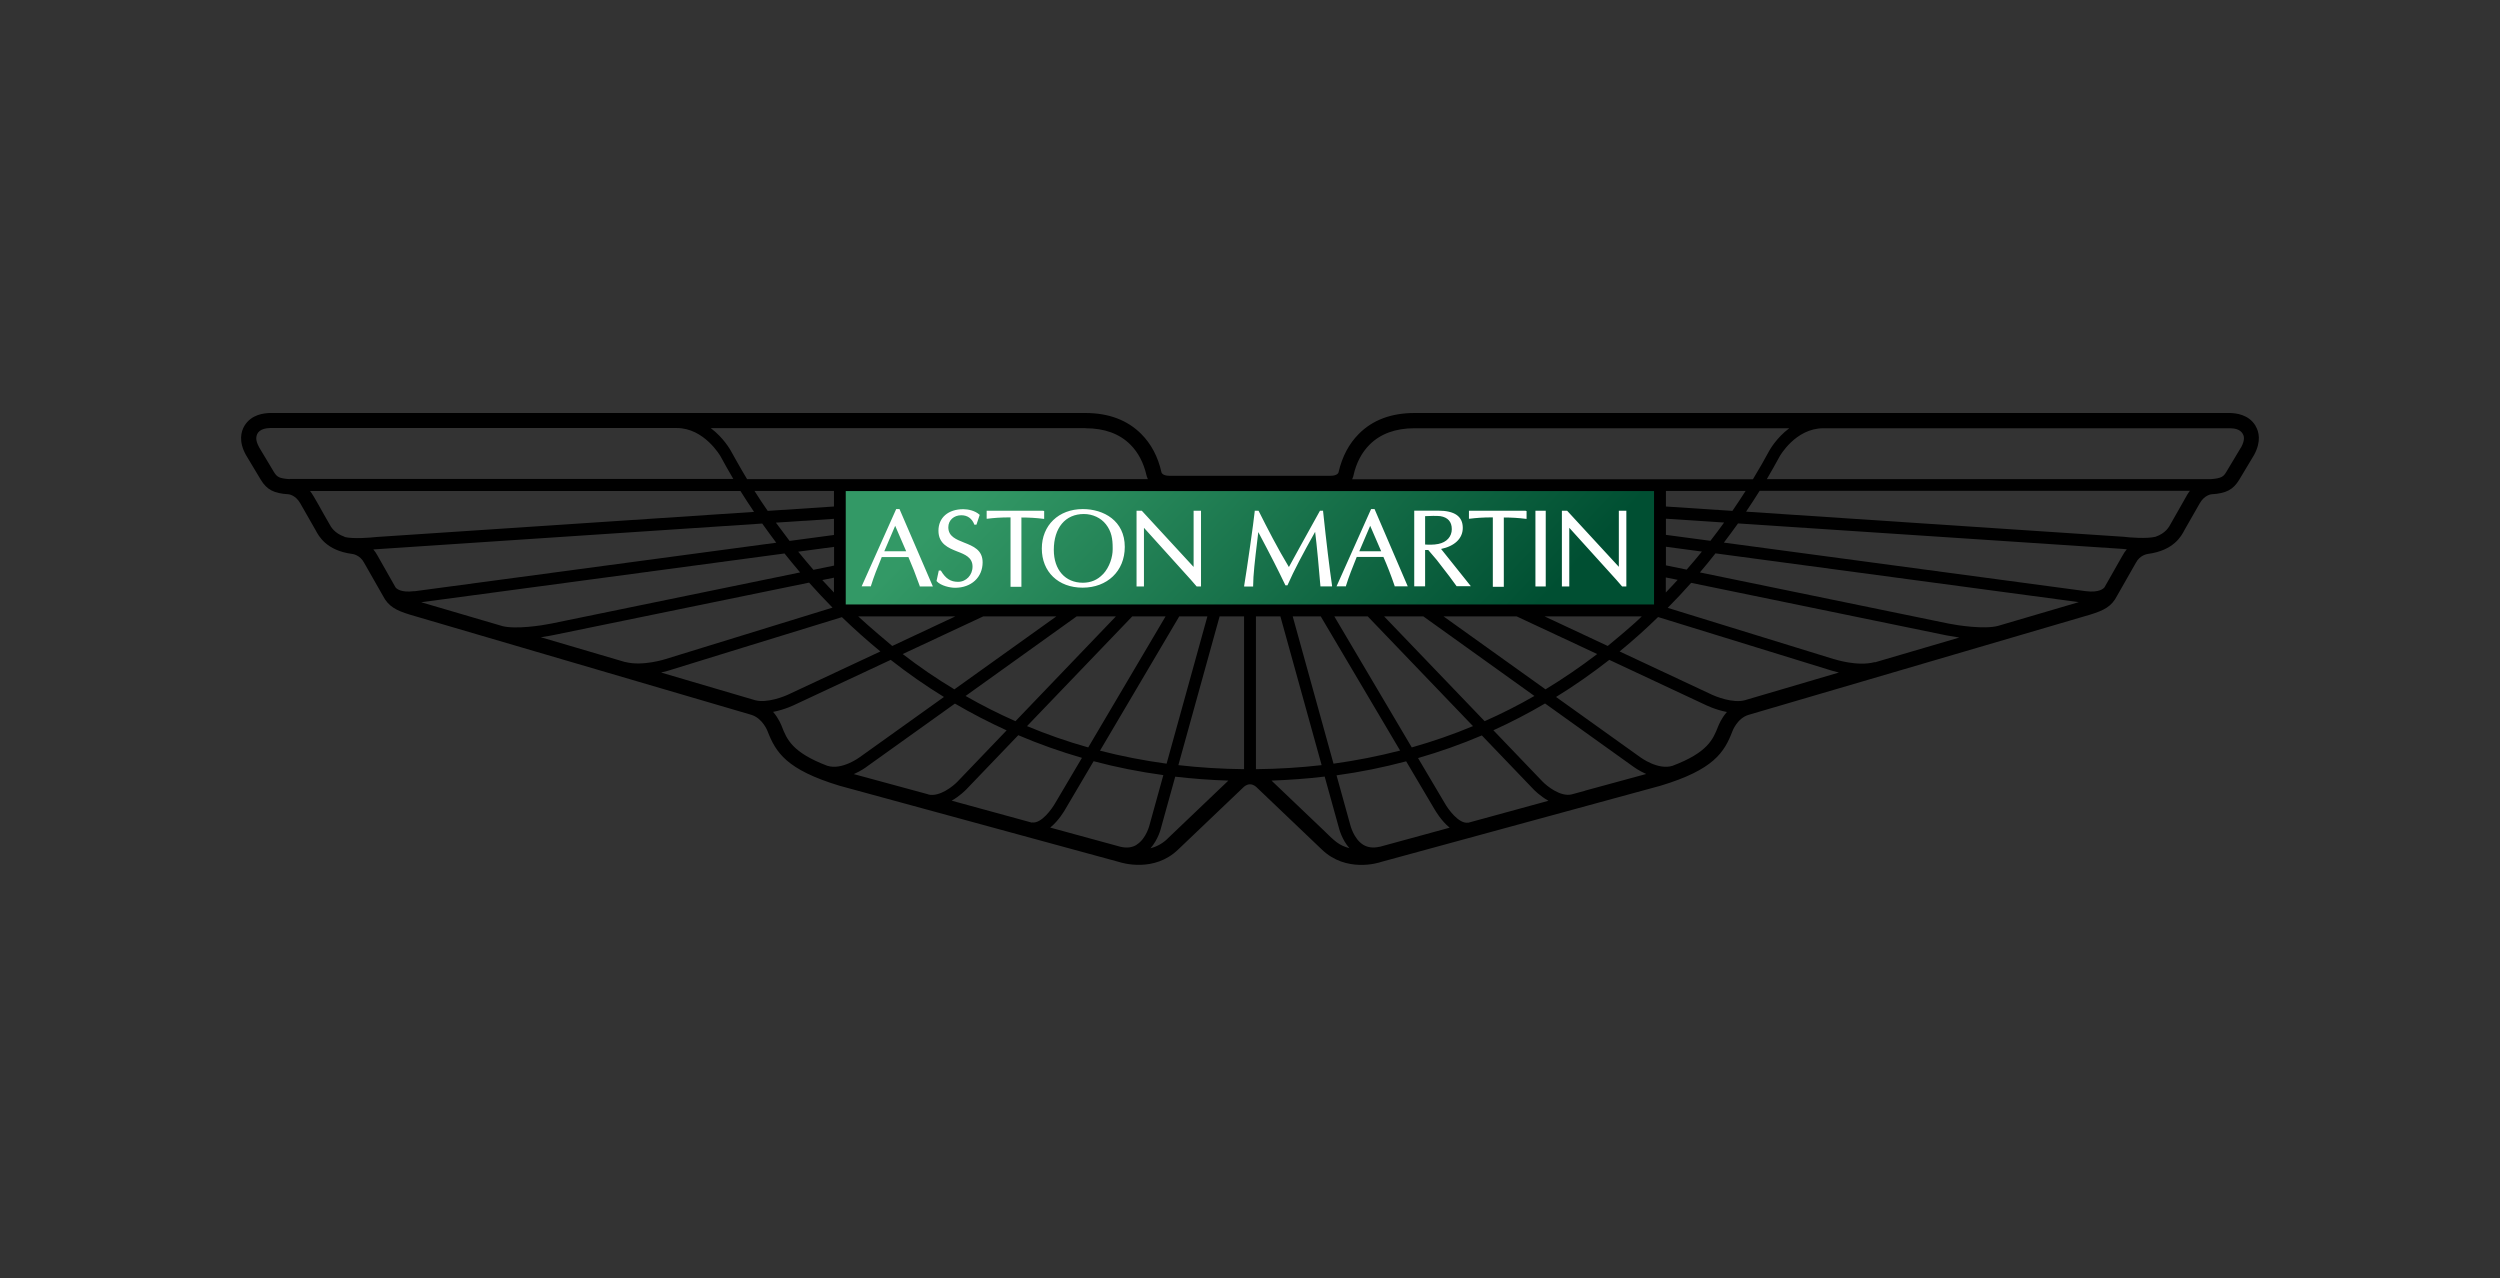 <?xml version="1.0" encoding="UTF-8"?>
<svg xmlns="http://www.w3.org/2000/svg" xmlns:xlink="http://www.w3.org/1999/xlink" version="1.1" viewBox="0 0 223 114">
  <rect x="0" y="0" width="223" height="114" fill="#333333" stroke="none"/>
  <defs>
    <style>
      .cls-1 {
        fill: url(#linear-gradient);
      }

      .cls-2 {
        fill: #fff;
      }
    </style>
    <linearGradient id="linear-gradient" x1="660.43" y1="-429.42" x2="671.6" y2="-418.78" gradientTransform="translate(-1779.11 1252.75) scale(2.84)" gradientUnits="userSpaceOnUse">
      <stop offset="0" stop-color="#396"/>
      <stop offset="1" stop-color="#004f32"/>
      <stop offset="1" stop-color="#004f32"/>
    </linearGradient>
  </defs>
  <!-- Generator: Adobe Illustrator 28.7.1, SVG Export Plug-In . SVG Version: 1.2.0 Build 142)  -->
  <g>
    <g id="Layer_1">
      <g>
        <path d="M201.2,37.99c-.63-1.05-1.79-1.13-2.26-1.15h-72.77c-2.06,0-3.73.62-4.96,1.86-.88.88-1.49,2.03-1.81,3.42,0,.03-.09.32-.71.32h-14.38c-.62,0-.71-.29-.71-.32-.31-1.39-.92-2.53-1.81-3.42-1.23-1.23-2.9-1.86-4.96-1.86H24.06c-.47.02-1.63.1-2.26,1.15-.3.51-.53,1.38.13,2.58,0,.01,1.33,2.22,1.33,2.22.54.89,1.16,1.22,2.47,1.3.02,0,.63.06,1.05.8l1.36,2.38c.29.55.96,1.83,3.26,2.14.04,0,.71.08,1.08.79,0,0,1.68,2.95,1.68,2.95.49.95,1.17,1.3,2.41,1.68,0,0,30.44,8.93,30.44,8.93,1.03.31,1.46,1.47,1.46,1.47.73,1.88,1.67,3.42,6.42,4.86,0,0,24.9,6.79,24.9,6.79.3.1,3.16.97,5.3-1.1,0,0,5.82-5.56,5.84-5.57,0,0,.24-.25.57-.25h0c.33,0,.57.25.57.25.02.01,5.84,5.57,5.84,5.57,2.15,2.07,5,1.21,5.3,1.1,0,0,24.9-6.79,24.9-6.79,4.75-1.43,5.7-2.98,6.42-4.86,0,0,.42-1.17,1.46-1.47,0,0,30.43-8.93,30.44-8.93,1.24-.38,1.93-.73,2.41-1.68,0,0,1.67-2.94,1.68-2.95.37-.71,1.04-.78,1.08-.79,2.3-.31,2.98-1.59,3.26-2.14l1.36-2.38c.42-.74,1.03-.8,1.05-.8,1.31-.08,1.93-.41,2.47-1.3,0,0,1.33-2.21,1.33-2.22.65-1.21.43-2.07.12-2.58ZM105.19,54.98h2.51l-3.64,13.14c-2.03-.28-4.01-.66-5.94-1.16,2.65-4.48,6.19-10.48,7.07-11.98ZM103.97,54.98l-6.9,11.69c-1.86-.52-3.68-1.16-5.46-1.9,3.77-3.92,8.3-8.65,9.39-9.79h2.97ZM87.71,54.98h6.52l-9.1,6.51c-1.58-.95-3.12-2-4.61-3.15,3.42-1.6,6.58-3.08,7.19-3.36ZM79.59,57.62c-.08-.06-2.16-1.81-3.04-2.64h8.67l-5.63,2.64ZM96.04,54.98h3.5l-8.96,9.35c-1.52-.67-3-1.42-4.45-2.25,4.3-3.08,8.79-6.29,9.91-7.1ZM96.83,38.2h0c1.69,0,3.03.49,4,1.46.7.7,1.18,1.62,1.44,2.75,0,0,.05.19.12.33h-35.75c-.55-.9-1.45-2.53-1.45-2.53-.04-.07-.64-1.16-1.79-2.02h33.43ZM72.55,50.82c-.47-.55-.92-1.08-1.35-1.61l3.2-.43v1.67l-1.85.38ZM74.39,51.52v1.33c-.36-.37-.7-.74-1.04-1.11.42-.09.76-.16,1.04-.21ZM70.43,48.25c-.43-.56-.83-1.1-1.22-1.63l5.18-.34h0v1.44l-3.96.53ZM74.39,45.18l-5.91.39c-.43-.61-.82-1.21-1.18-1.78h7.09v1.38h0ZM25.83,42.74h0c-.93-.07-1.12-.18-1.41-.66,0,0-1.21-2.01-1.3-2.17-.2-.37-.27-.64-.26-.84.02-.49.36-.87,1.24-.89h36.27c2.46,0,3.9,2.52,3.9,2.52.32.59.7,1.27,1.14,2.02H25.83ZM30.74,47.88h0c-.92-.32-1.22-.87-1.41-1.23-.57-.96-1.31-2.4-1.67-2.85h38.39c.37.59.77,1.21,1.21,1.86l-33.68,2.24c-.53.06-2.07.19-2.84,0ZM36.96,52.73h0c-1.23.16-1.61-.24-1.68-.34l-1.61-2.84c-.11-.21-.24-.39-.37-.54.21-.02,34.69-2.31,34.69-2.31.39.55.81,1.12,1.25,1.71l-32.27,4.33h0ZM44.79,55.84h0c-3.34-.99-6.06-1.78-7.22-2.12l32.41-4.35c.44.56.91,1.12,1.39,1.69l-22.18,4.56c-.82.17-3.19.54-4.41.22ZM55.78,59.06h0c-2.47-.73-5.08-1.49-7.54-2.22.66-.09,1.12-.19,1.17-.2,0,0,16.06-3.3,22.76-4.67.66.74,1.36,1.49,2.09,2.23l-14.86,4.58s-2.06.68-3.62.27ZM67.36,62.46h0c-.32-.09-3.85-1.13-8.39-2.47.43-.1.72-.19.75-.2-.01,0,12.47-3.85,15.38-4.74,1.07,1.03,2.21,2.06,3.43,3.06l-8.04,3.76c-.53.27-2.08.87-3.13.59ZM73.8,68.31c-3.14-1.19-3.62-2.37-4.06-3.51-.04-.1-.27-.71-.78-1.3,1.06-.2,1.94-.64,2-.67,0,0,4.25-1.99,8.49-3.97,1.54,1.21,3.12,2.31,4.75,3.31l-7.51,5.37s-1.58,1.18-2.88.77ZM82.82,70.86h0l-6.66-1.81c.66-.29,1.12-.63,1.15-.66,0,0,3.72-2.66,7.87-5.63,1.5.88,3.04,1.67,4.61,2.39l-4.37,4.56c-.39.41-1.61,1.4-2.61,1.16ZM92.05,73.38h0l-7.16-1.96c.74-.42,1.26-.96,1.3-1,0,0,2.05-2.14,4.64-4.84,1.85.79,3.74,1.46,5.68,2.02l-2.37,4.01c-.29.52-1.25,1.89-2.09,1.75ZM101.38,75.36c-.41.25-.88.3-1.44.17l-6.26-1.71c.76-.62,1.28-1.51,1.37-1.68,0,0,1.06-1.79,2.5-4.24,2.02.54,4.1.95,6.22,1.24l-1.21,4.37h0s-.28,1.29-1.18,1.84ZM104.15,74.81c-.48.46-1.01.72-1.53.86.69-.78.94-1.77.97-1.92l1.24-4.47c1.56.18,3.14.3,4.74.35-1.29,1.22-5.42,5.17-5.42,5.17ZM110.97,68.61c-1.99-.02-3.94-.14-5.86-.36h0l3.68-13.27h2.18v13.63h0ZM120.73,42.41h0c.25-1.13.74-2.05,1.44-2.75.97-.97,2.32-1.46,4-1.46h33.43c-1.15.86-1.75,1.95-1.79,2.02-.39.73-.87,1.57-1.45,2.53h-35.75c.07-.13.12-.33.12-.33h0ZM148.6,50.44v-1.67l3.21.43c-.43.53-.88,1.07-1.36,1.61-.83-.17-1.46-.3-1.85-.38ZM149.64,51.73c-.34.37-.69.75-1.05,1.12v-1.34l1.05.21ZM148.6,47.71v-1.44l5.19.34c-.38.53-.79,1.08-1.22,1.63l-3.97-.53ZM148.6,45.18v-1.39h7.11c-.36.57-.76,1.16-1.18,1.78l-5.93-.39ZM128.76,54.98h6.52l7.19,3.36c-1.49,1.14-3.03,2.19-4.61,3.15-3.47-2.48-7.13-5.1-9.1-6.51ZM136.87,62.08c-1.44.83-2.93,1.58-4.44,2.25-3.27-3.4-7.2-7.5-8.97-9.35h3.5l9.91,7.1ZM137.77,54.98h8.68c-.88.88-2.97,2.58-3.04,2.64-2.11-.99-4.17-1.95-5.64-2.64ZM119.03,54.98h2.97l9.39,9.79c-1.77.74-3.59,1.37-5.46,1.9l-6.91-11.69h0ZM117.81,54.98h0l7.08,11.97c-1.94.5-3.92.89-5.94,1.17l-3.64-13.14h2.51ZM112.03,68.61v-13.63h2.18l3.68,13.27c-1.91.22-3.87.34-5.85.36ZM117.94,73.94h0s-3.37-3.22-4.52-4.31c1.6-.06,3.19-.17,4.74-.36l1.24,4.47c.04.16.28,1.14.97,1.92-.95-.27-1.24-.55-2.44-1.73ZM123.05,75.53h0c-.56.13-1.03.07-1.44-.17-.87-.53-1.16-1.76-1.18-1.83l-1.21-4.37c2.12-.29,4.19-.71,6.21-1.25l2.52,4.26c.09.15.6,1.04,1.36,1.66l-6.26,1.71ZM130.95,73.38h0c-.83.13-1.8-1.23-2.08-1.74l-2.38-4.02c1.94-.56,3.84-1.23,5.69-2.02l4.64,4.84s.55.57,1.3.99l-7.16,1.96ZM141.37,70.54h0l-1.18.32c-1,.24-2.22-.75-2.61-1.16,0,0-1.91-1.99-4.37-4.56,1.57-.71,3.11-1.51,4.61-2.39l7.88,5.64s.48.36,1.14.65c-1.75.48-5.47,1.49-5.47,1.49ZM153.26,64.79c-.45,1.15-.92,2.33-4.07,3.52-1.3.41-2.85-.75-2.87-.76,0,0-3.52-2.52-7.52-5.38,1.63-1,3.21-2.11,4.75-3.31l8.5,3.98s.92.47,1.99.67c-.51.58-.74,1.18-.78,1.29h0ZM155.64,62.46c-1.05.29-2.61-.32-3.12-.58,0,0-3.97-1.86-8.05-3.77,1.22-1,2.37-2.03,3.43-3.07l15.39,4.75s.31.1.74.2l-8.39,2.47ZM167.23,59.06c-1.56.42-3.59-.26-3.61-.26h-.02s0,0,0,0l-14.84-4.58c.74-.75,1.44-1.49,2.09-2.23l22.75,4.68c.05,0,.52.1,1.17.2l-7.53,2.21h0ZM178.22,55.83h0c-1.21.32-3.59-.04-4.42-.21,0,0-15.18-3.12-22.17-4.56.49-.57.95-1.14,1.39-1.7l32.41,4.35-7.21,2.12h0ZM189.32,49.57h0s-1.32,2.34-1.6,2.82c-.07.09-.45.5-1.68.34l-32.27-4.33c.44-.58.86-1.15,1.26-1.71l34.28,2.27c.05,0,.19.02.4.04-.14.16-.27.34-.38.56ZM195.05,44.22l-1.38,2.43c-.19.36-.48.91-1.4,1.23-.77.19-2.31.07-2.84,0l-33.68-2.24c.44-.65.84-1.27,1.21-1.86h38.38c-.1.13-.2.27-.29.43h0ZM199.89,39.92h0s-1.3,2.17-1.3,2.17c-.24.4-.4.58-1.4.65,0,0-39.59,0-39.59,0,.44-.75.82-1.43,1.14-2.02.01-.02,1.41-2.52,3.9-2.52h36.27c.38.01.88.06,1.14.49.03.06.11.18.11.4,0,.19-.06.46-.26.83Z"/>
        <path class="cls-1" d="M75.46,53.93s0-.01-.02-.02v-10.11h72.1v10.12s0,0,0,0h-72.08Z"/>
        <path class="cls-2" d="M80.24,45.41h-.3l-3.08,6.89h.83v-.04c.26-.84.58-1.64.9-2.41,0,0,.04-.11.06-.16h2.38c.32.73.65,1.57,1.01,2.58v.04h1.17l-2.97-6.89h0ZM78.88,49.17c.06-.15.87-2.05.97-2.27.09.22.92,2.12.98,2.27h-1.95ZM83.53,51.82l.03.03c.36.4,1.18.58,1.63.58,1.45,0,2.46-.93,2.46-2.27,0-1.11-.84-1.44-1.65-1.76-.72-.29-1.41-.55-1.41-1.37,0-.62.49-1.07,1.16-1.07.54,0,.94.28,1.15.8v.04h.2l.29-.87-.03-.03c-.39-.35-1-.48-1.43-.48-1.35,0-2.22.75-2.22,1.92s.89,1.54,1.67,1.85c.71.27,1.37.54,1.37,1.35,0,.76-.57,1.36-1.29,1.36-.66,0-1.1-.28-1.52-.98l-.02-.03h-.18l-.2.93h0ZM93.08,45.56h-5.07v.71h.07c.58-.07,1.14-.12,2.06-.12v6.19h.97v-6.18c.69,0,1.35.04,1.96.12h.07s0-.7,0-.7h-.06ZM96.58,45.41c-2.15,0-3.65,1.45-3.65,3.52s1.46,3.49,3.64,3.49,3.76-1.46,3.76-3.64c0-2.33-1.88-3.37-3.74-3.37ZM98.38,51.22c-.48.51-1.08.76-1.79.76-1.57,0-2.59-1.15-2.59-2.93,0-1.97,1.03-3.2,2.68-3.2.78,0,1.52.34,1.97.92.5.64.6,1.3.6,2.1,0,.04,0,.09,0,.14,0,.65-.26,1.57-.87,2.22h0ZM107.07,45.56h-.6v5h-.01s-4.61-5-4.61-5h-.47v6.75h.66v-5.22h.01s4.17,4.62,4.17,4.62l.52.6h.39v-6.75h-.06ZM117.98,45.56h-.24l-1.64,2.96s-1.03,1.89-1.13,2.06c-1.01-1.68-1.92-3.45-2.69-4.99l-.02-.03h-.34v.06c-.1,1-.68,5.06-.94,6.63v.07s.8,0,.8,0v-.06c0-.95.17-2.37.35-3.87,0,0,.08-.66.11-.93.12.22,1.39,2.63,1.87,3.62l.55,1.13h.18l.02-.04c.57-1.3,1.36-2.78,2.45-4.73.15,1.16.36,3.49.47,4.82v.05h1.04v-.07c-.24-1.64-.5-3.8-.8-6.63v-.06h-.06ZM122.6,45.41h-.3l-3.08,6.89h.84v-.04c.26-.85.59-1.65.9-2.43,0,0,.04-.1.06-.15h2.38c.33.75.67,1.61,1,2.58v.04h1.17l-2.96-6.89h0ZM121.25,49.17c.06-.15.87-2.05.97-2.27.1.22.92,2.12.98,2.27h-1.95ZM128.53,48.97c1.22-.25,1.95-.94,1.95-1.88,0-1.03-.72-1.54-2.21-1.54h-2.12v6.75h.97v-3.24h.28s.76.89.76.89c0,0,1.14,1.48,1.14,1.48l.63.86h1.27s-2.56-3.19-2.67-3.34h0ZM127.12,48.59v-2.55c.4-.02,1.02-.04,1.36,0,.67.11,1.02.5,1.02,1.16s-.45,1.17-1.2,1.32c-.42.09-.93.07-1.18.05h0ZM136.1,45.56h-5.07v.71h.07c.58-.07,1.14-.12,2.06-.12v6.19h.98v-6.18c.69,0,1.34.04,1.96.12h.07s0-.7,0-.7h-.06ZM136.96,52.31h.92v-6.75h-.92v6.75ZM144.4,45.56v5h0s-4.61-5-4.61-5h-.47v6.75h.66v-5.22h.01s4.18,4.62,4.18,4.62l.52.6h.38v-6.75h-.66Z"/>
      </g>
    </g>
  </g>
</svg>